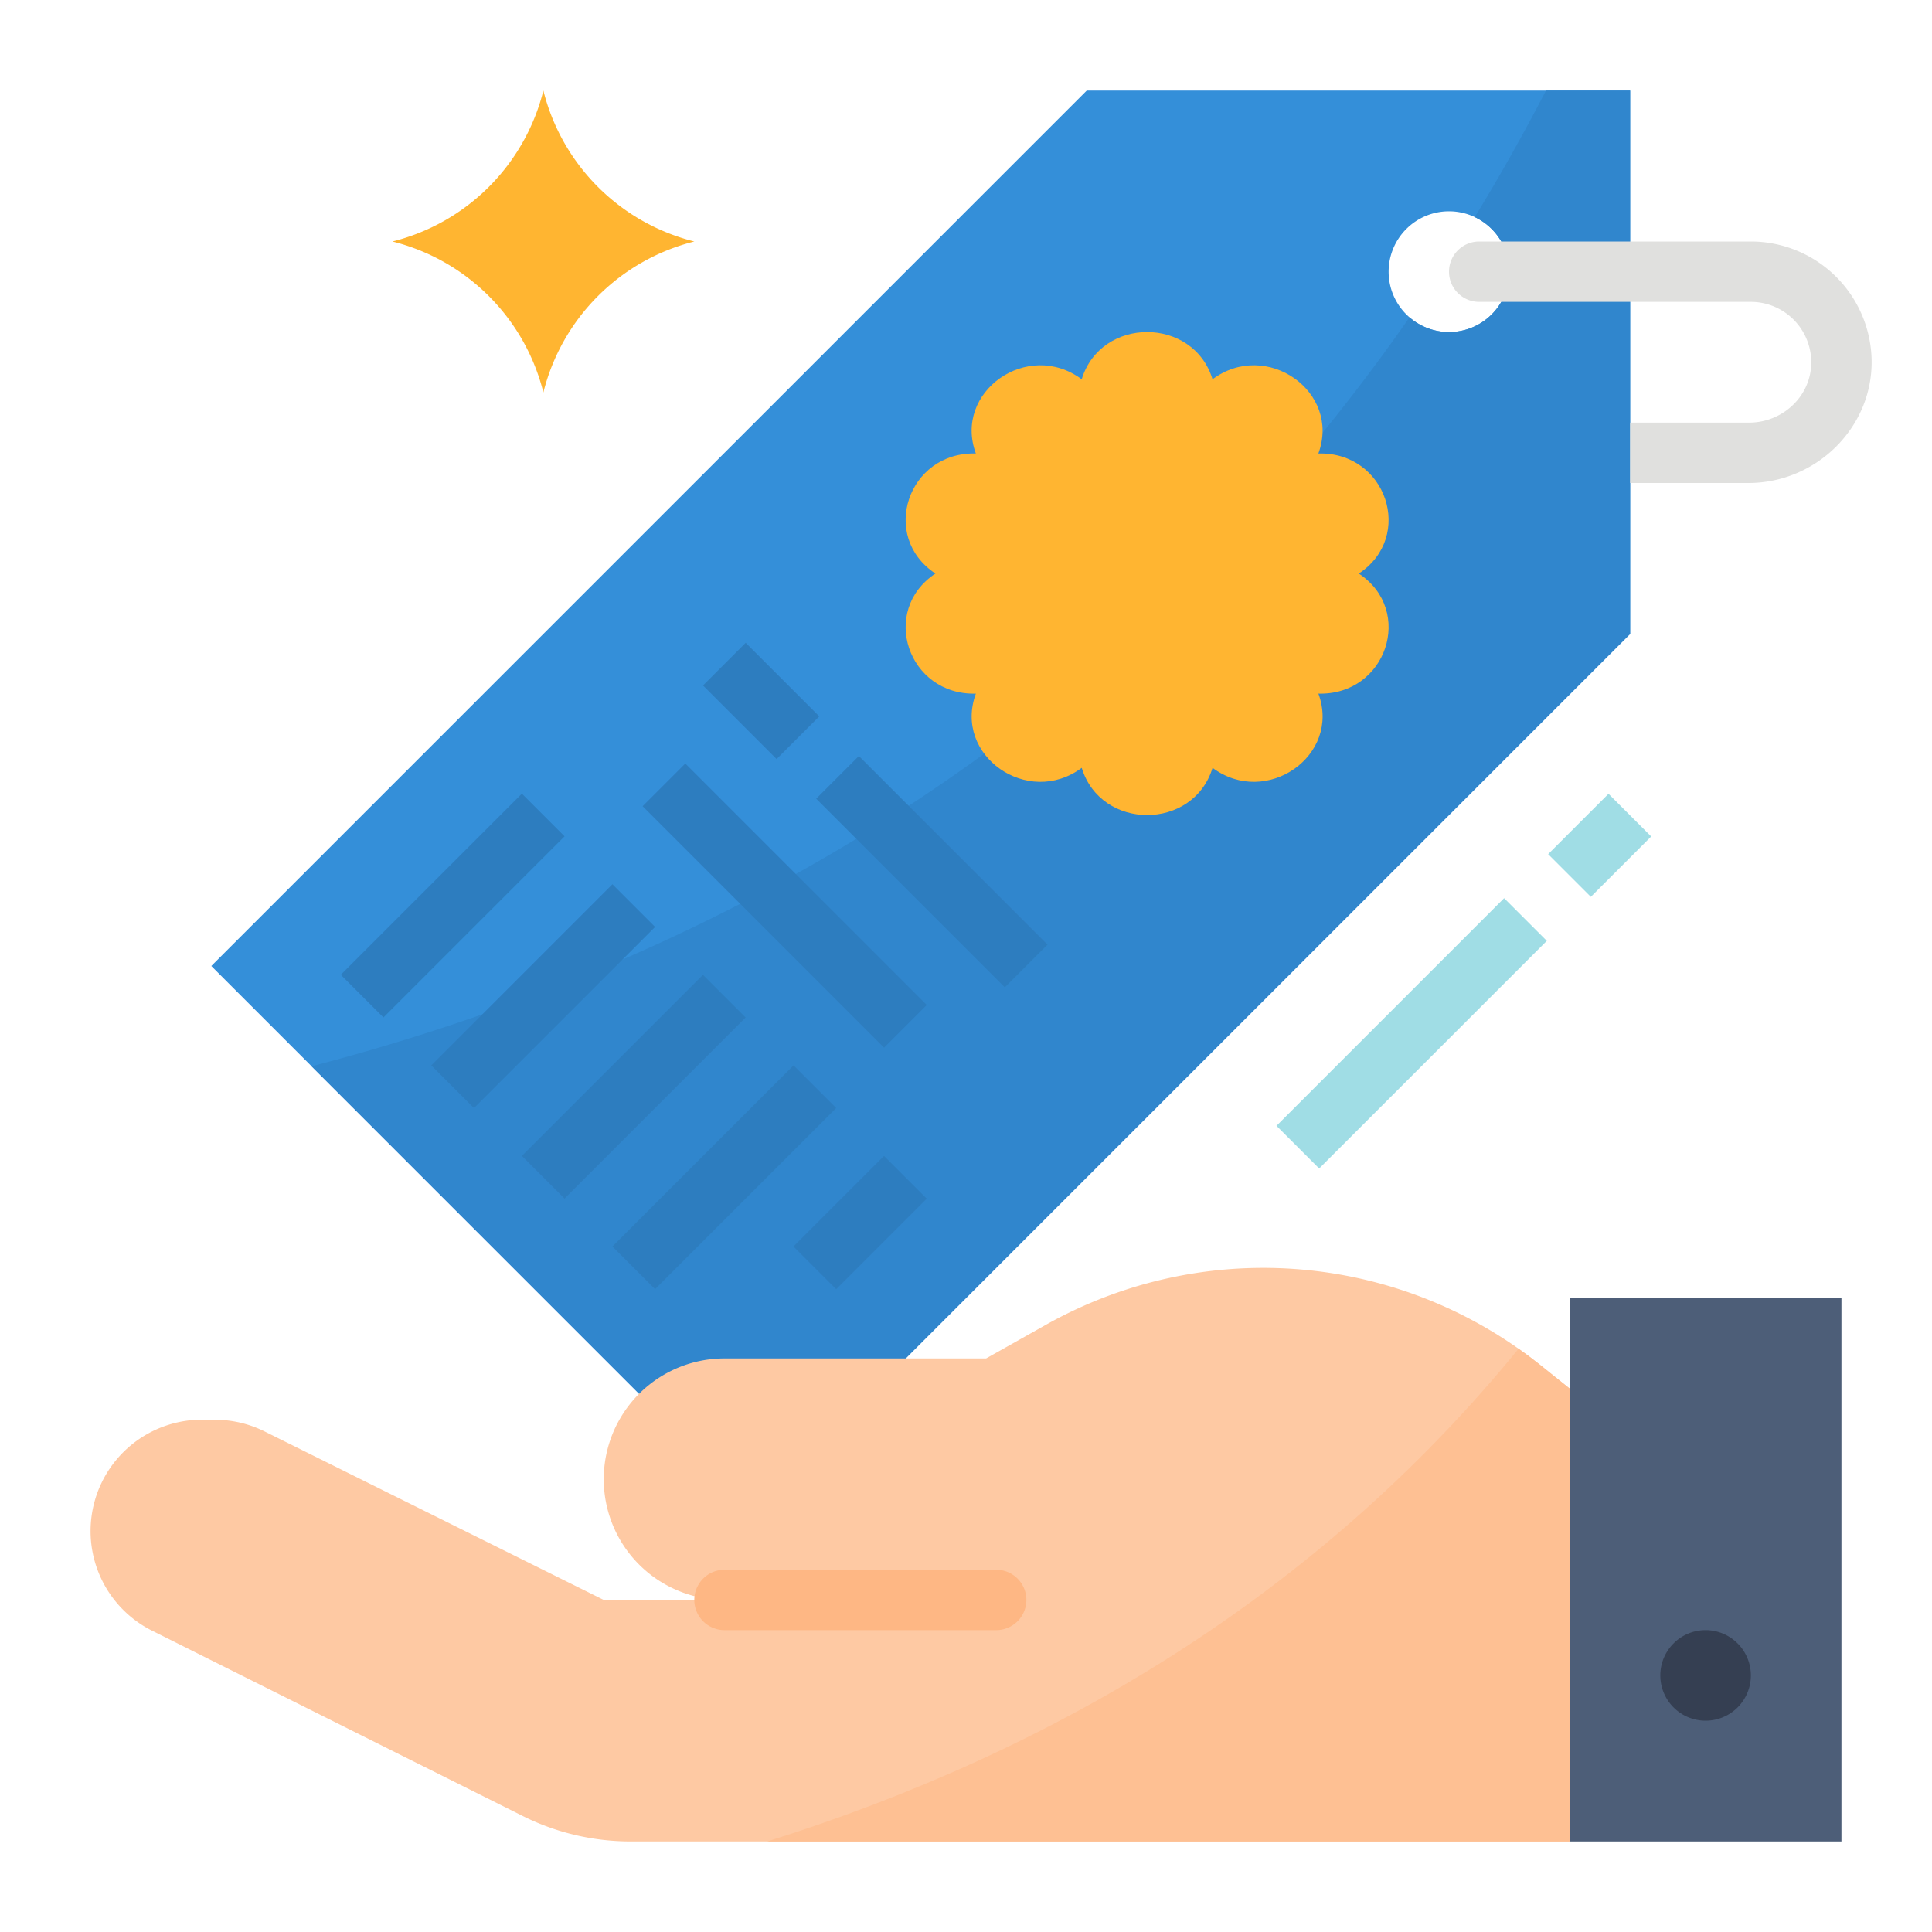 <svg xmlns="http://www.w3.org/2000/svg" height="512" viewBox="0 0 512 512" width="512"><g id="Flat"><path d="m288 24-232 232 26.58 26.58 117.42 117.42 232-232v-144zm96 64a16 16 0 1 1 16-16 15.954 15.954 0 0 1 -16 16z" fill="#348fd9"></path><path d="m409.7 24q-9.03 17.415-18.87 33.53a16 16 0 1 1 -17.3 26.57c-75.86 109.06-180.53 169.63-290.95 198.48l117.42 117.42 232-232v-144z" fill="#3086cd"></path><path d="m463.363 128h-31.363v-16h31.536c8.605 0 16.02-6.6 16.444-15.194a16.016 16.016 0 0 0 -15.98-16.806h-72a8 8 0 0 1 -8-8 8 8 0 0 1 8-8h72a32.037 32.037 0 0 1 32 31.446c.3 17.902-14.733 32.554-32.637 32.554z" fill="#e0e0de"></path><path d="m360.1 152c14.868-9.829 7.3-32.3-10.715-31.821 6.042-16.386-13.769-30.275-28.051-19.667-5.093-16.683-29.581-16.683-34.674 0-14.282-10.608-34.093 3.281-28.051 19.667-18.009-.479-25.58 21.992-10.709 31.821-14.868 9.829-7.3 32.3 10.715 31.821-6.042 16.386 13.769 30.275 28.051 19.667 5.093 16.683 29.581 16.683 34.674 0 14.282 10.608 34.093-3.281 28.051-19.667 18.009.479 25.58-21.992 10.709-31.821z" fill="#ffb531"></path><path d="m104 64a54.973 54.973 0 0 0 40-40 54.973 54.973 0 0 0 40 40 54.973 54.973 0 0 0 -40 40 54.973 54.973 0 0 0 -40-40z" fill="#ffb531"></path><g fill="#2d7dbf"><path d="m86.059 232h67.882v16h-67.882z" transform="matrix(.707 -.707 .707 .707 -134.558 155.147)"></path><path d="m110.059 256h67.882v16h-67.882z" transform="matrix(.707 -.707 .707 .707 -144.5 179.147)"></path><path d="m134.059 280h67.882v16h-67.882z" transform="matrix(.707 -.707 .707 .707 -154.441 203.147)"></path><path d="m158.059 304h67.882v16h-67.882z" transform="matrix(.707 -.707 .707 .707 -164.382 227.147)"></path><path d="m211.029 316h33.941v16h-33.941z" transform="matrix(.707 -.707 .707 .707 -162.323 256.118)"></path><path d="m193.75 171.961h16v27.577h-16z" transform="matrix(.707 -.707 .707 .707 -72.254 197.064)"></path><path d="m239 195.645h16v70.711h-16z" transform="matrix(.707 -.707 .707 .707 -90.997 242.314)"></path><path d="m200 194.745h16v90.51h-16z" transform="matrix(.707 -.707 .707 .707 -108.784 217.373)"></path></g><path d="m331.505 265.833h85.324v16h-85.324z" fill="#a0dde5" transform="matrix(.707 -.707 .707 .707 -84.038 344.78)"></path><path d="m412.686 216h22.627v16h-22.627z" fill="#a0dde5" transform="matrix(.707 -.707 .707 .707 -34.205 365.421)"></path><path d="m416 344h72v144h-72z" fill="#4d5e78"></path><path d="m452 432a12 12 0 1 0 12 12 12.013 12.013 0 0 0 -12-12z" fill="#353f52"></path><path d="m416 368v120h-248.89a63.874 63.874 0 0 1 -28.62-6.76l-98.17-49.08a29.524 29.524 0 0 1 13.43-55.93l3.44.02a29.52 29.52 0 0 1 12.91 3.09l89.9 44.66h32a32 32 0 0 1 0-64h69.33l15.84-8.91a117.521 117.521 0 0 1 125.27 6.34c1.96 1.38 3.87 2.82 5.75 4.32z" fill="#fec9a3"></path><path d="m416 368v120h-212.67c75.39-23.68 145.47-64.83 199.11-130.57 1.96 1.38 3.87 2.82 5.75 4.32z" fill="#fec093"></path><path d="m264 432h-72a8 8 0 0 1 0-16h72a8 8 0 0 1 0 16z" fill="#feb784"></path></g></svg>